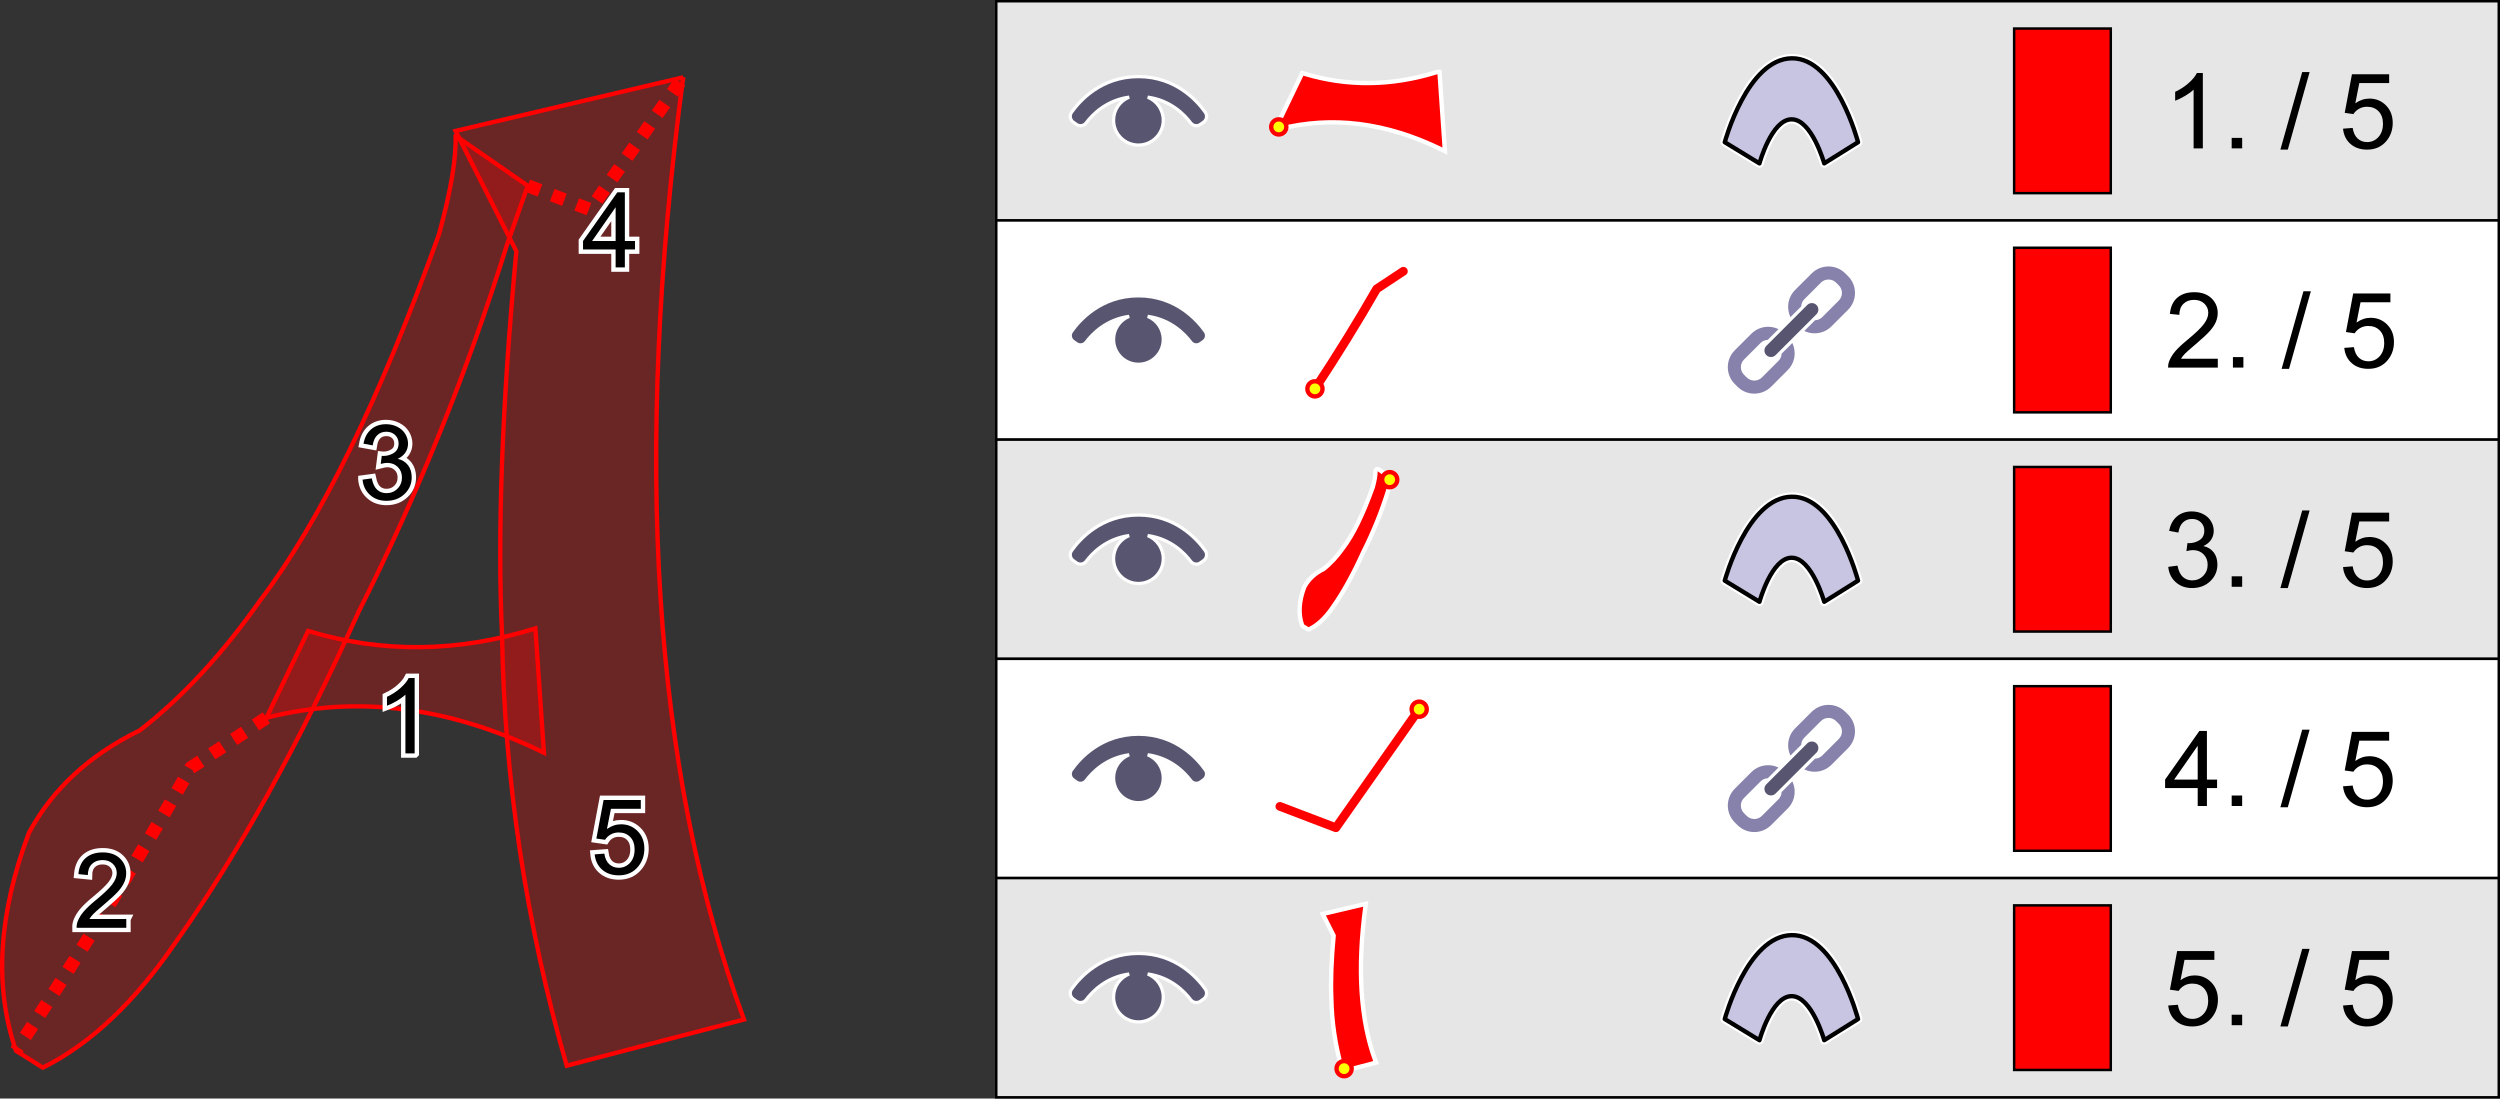 <?xml version="1.0" encoding="UTF-8"?>
<!DOCTYPE svg PUBLIC "-//W3C//DTD SVG 1.1//EN" "http://www.w3.org/Graphics/SVG/1.1/DTD/svg11.dtd">
<!-- Creator: CorelDRAW X6 -->
<svg xmlns="http://www.w3.org/2000/svg" xml:space="preserve" width="201.927mm" height="88.728mm" version="1.1" style="shape-rendering:geometricPrecision; text-rendering:geometricPrecision; image-rendering:optimizeQuality; fill-rule:evenodd; clip-rule:evenodd"
viewBox="0 0 1854079 814693"
 xmlns:xlink="http://www.w3.org/1999/xlink">
 <rect x="0" y="0" width="1854079" height="814693" fill="#333333" stroke="none"/>
 <defs>
  <style type="text/css">
   <![CDATA[
    .str0 {stroke:black;stroke-width:1836.38}
    .str1 {stroke:#FEFEFE;stroke-width:2429.54}
    .str4 {stroke:red;stroke-width:3239.38}
    .str7 {stroke:red;stroke-width:3239.38;stroke-linecap:round;stroke-linejoin:round}
    .str6 {stroke:red;stroke-width:6478.76;stroke-linecap:round;stroke-linejoin:round}
    .str8 {stroke:white;stroke-width:6478.76}
    .str9 {stroke:white;stroke-width:6478.76;stroke-linecap:round;stroke-linejoin:round}
    .str5 {stroke:red;stroke-width:9717.22;stroke-linejoin:round;stroke-dasharray:9717.223 9717.223}
    .str3 {stroke:black;stroke-width:3239.38;stroke-linejoin:round}
    .str2 {stroke:white;stroke-width:6478.76;stroke-linejoin:round}
    .fil8 {fill:none}
    .fil10 {fill:none;fill-rule:nonzero}
    .fil6 {fill:#C8C5E2}
    .fil0 {fill:#E6E6E6}
    .fil3 {fill:red}
    .fil9 {fill:yellow}
    .fil1 {fill:white}
    .fil2 {fill:#585570;fill-rule:nonzero}
    .fil5 {fill:#8682AB;fill-rule:nonzero}
    .fil4 {fill:black;fill-rule:nonzero}
    .fil7 {fill:red;fill-opacity:0.271}
   ]]>
  </style>
 </defs>
 <g id="Layer_x0020_1">
  <rect class="fil0 str0" x="738855" y="918" width="1114306" height="162571"/>
  <rect class="fil1 str0" x="738855" y="163490" width="1114306" height="162571"/>
  <rect class="fil0 str0" x="738855" y="326061" width="1114306" height="162571"/>
  <rect class="fil1 str0" x="738855" y="488632" width="1114306" height="162571"/>
  <rect class="fil0 str0" x="738855" y="651204" width="1114306" height="162571"/>
  <path class="fil2 str1" d="M794689 83273c6039,-8543 21999,-26466 49600,-26466 27600,0 43560,17923 49599,26466 1667,2359 1113,5640 -1238,7319l-2337 1670c-2324,1660 -5556,1160 -7269,-1125 -4564,-6089 -14813,-16743 -31870,-19083 6773,2728 11554,9359 11554,17108 0,10184 -8256,18439 -18439,18439 -10184,0 -18439,-8255 -18439,-18439 0,-7749 4781,-14381 11554,-17109 -17056,2340 -27306,12995 -31870,19084 -1713,2284 -4945,2785 -7269,1125l-2337 -1670c-2350,-1679 -2905,-4960 -1238,-7319z"/>
  <path class="fil2 str1" d="M794689 245844c6039,-8543 21999,-26466 49600,-26466 27600,0 43560,17923 49599,26466 1667,2359 1113,5640 -1238,7319l-2337 1670c-2324,1660 -5556,1160 -7269,-1125 -4564,-6089 -14813,-16743 -31870,-19083 6773,2728 11554,9359 11554,17108 0,10184 -8256,18439 -18439,18439 -10184,0 -18439,-8255 -18439,-18439 0,-7749 4781,-14381 11554,-17109 -17056,2340 -27306,12995 -31870,19084 -1713,2284 -4945,2785 -7269,1125l-2337 -1670c-2350,-1679 -2905,-4960 -1238,-7319z"/>
  <path class="fil2 str1" d="M794689 408415c6039,-8543 21999,-26466 49600,-26466 27600,0 43560,17923 49599,26466 1667,2359 1113,5640 -1238,7319l-2337 1670c-2324,1660 -5556,1160 -7269,-1125 -4564,-6089 -14813,-16743 -31870,-19083 6773,2728 11554,9359 11554,17108 0,10184 -8256,18439 -18439,18439 -10184,0 -18439,-8255 -18439,-18439 0,-7749 4781,-14381 11554,-17109 -17056,2340 -27306,12995 -31870,19084 -1713,2284 -4945,2785 -7269,1125l-2337 -1670c-2350,-1679 -2905,-4960 -1238,-7319z"/>
  <path class="fil2 str1" d="M794689 570987c6039,-8543 21999,-26466 49600,-26466 27600,0 43560,17923 49599,26466 1667,2359 1113,5640 -1238,7319l-2337 1670c-2324,1660 -5556,1160 -7269,-1125 -4564,-6089 -14813,-16743 -31870,-19083 6773,2728 11554,9359 11554,17108 0,10184 -8256,18439 -18439,18439 -10184,0 -18439,-8255 -18439,-18439 0,-7749 4781,-14381 11554,-17109 -17056,2340 -27306,12995 -31870,19084 -1713,2284 -4945,2785 -7269,1125l-2337 -1670c-2350,-1679 -2905,-4960 -1238,-7319z"/>
  <path class="fil2 str1" d="M794689 733558c6039,-8543 21999,-26466 49600,-26466 27600,0 43560,17923 49599,26466 1667,2359 1113,5640 -1238,7319l-2337 1670c-2324,1660 -5556,1160 -7269,-1125 -4564,-6089 -14813,-16743 -31870,-19083 6773,2728 11554,9359 11554,17108 0,10184 -8256,18439 -18439,18439 -10184,0 -18439,-8255 -18439,-18439 0,-7749 4781,-14381 11554,-17109 -17056,2340 -27306,12995 -31870,19084 -1713,2284 -4945,2785 -7269,1125l-2337 -1670c-2350,-1679 -2905,-4960 -1238,-7319z"/>
  <rect class="fil3 str0" x="1493749" y="21166" width="71668" height="122076"/>
  <rect class="fil3 str0" x="1493749" y="183738" width="71668" height="122076"/>
  <rect class="fil3 str0" x="1493749" y="346309" width="71668" height="122076"/>
  <rect class="fil3 str0" x="1493749" y="508880" width="71668" height="122076"/>
  <rect class="fil3 str0" x="1493749" y="671452" width="71668" height="122076"/>
  <path class="fil4" d="M1633692 110035l-6841 0 0 -43561c-1645,1581 -3809,3148 -6478,4717 -2669,1567 -5079,2746 -7204,3524l0 -6608c3822,-1788 7166,-3965 10028,-6530 2864,-2553 4898,-5027 6089,-7437l4405 0 0 55896z"/>
  <polygon id="1" class="fil4" points="1655084,110035 1655084,102261 1662857,102261 1662857,110035 "/>
  <polygon id="2" class="fil4" points="1691206,110968 1707377,53440 1712883,53440 1696713,110968 "/>
  <path id="3" class="fil4" d="M1737669 95420l7152 -544c532,3485 1762,6102 3680,7864 1917,1749 4263,2631 7022,2631 3330,0 6116,-1244 8383,-3719 2254,-2487 3382,-5779 3382,-9873 0,-3900 -1075,-6970 -3239,-9225 -2163,-2254 -5027,-3382 -8590,-3382 -2216,0 -4198,506 -5960,1516 -1749,1011 -3123,2319 -4134,3926l-6452 -933 5364 -28609 27597 0 0 6530 -22142 0 -2968 15017c3330,-2345 6829,-3511 10482,-3511 4846,0 8940,1685 12270,5054 3330,3368 5001,7696 5001,12982 0,5040 -1464,9394 -4393,13060 -3563,4509 -8435,6763 -14602,6763 -5053,0 -9174,-1425 -12374,-4263 -3200,-2837 -5027,-6594 -5481,-11285z"/>
  <path class="fil4" d="M1644794 266076l0 6530 -36850 0c-51,-1645 220,-3227 803,-4755 946,-2500 2462,-4975 4548,-7398 2086,-2423 5067,-5222 8940,-8396 6025,-4963 10119,-8889 12257,-11790 2151,-2902 3227,-5650 3227,-8241 0,-2708 -972,-4989 -2915,-6854 -1944,-1853 -4484,-2786 -7605,-2786 -3305,0 -5947,985 -7930,2954 -1983,1957 -2980,4678 -3006,8163l-6997 -700c479,-5234 2293,-9225 5428,-11971 3148,-2747 7359,-4121 12659,-4121 5338,0 9575,1477 12685,4445 3122,2967 4677,6647 4677,11026 0,2228 -454,4418 -1374,6570 -907,2163 -2423,4431 -4535,6815 -2125,2371 -5636,5649 -10533,9795 -4107,3447 -6751,5779 -7917,7009 -1166,1231 -2125,2462 -2890,3706l27326 0z"/>
  <polygon id="1" class="fil4" points="1656002,272607 1656002,264832 1663775,264832 1663775,272607 "/>
  <polygon id="2" class="fil4" points="1692125,273539 1708295,216011 1713801,216011 1697631,273539 "/>
  <path id="3" class="fil4" d="M1738587 257992l7152 -544c532,3485 1762,6102 3680,7864 1917,1749 4263,2631 7022,2631 3330,0 6116,-1244 8383,-3719 2254,-2487 3382,-5779 3382,-9873 0,-3900 -1075,-6970 -3239,-9225 -2163,-2254 -5027,-3382 -8590,-3382 -2216,0 -4198,506 -5960,1516 -1749,1011 -3123,2319 -4134,3926l-6452 -933 5364 -28609 27597 0 0 6530 -22142 0 -2968 15017c3330,-2345 6829,-3511 10482,-3511 4846,0 8940,1685 12270,5054 3330,3368 5001,7696 5001,12982 0,5040 -1464,9394 -4393,13060 -3563,4509 -8435,6763 -14602,6763 -5053,0 -9174,-1425 -12374,-4263 -3200,-2837 -5027,-6594 -5481,-11285z"/>
  <path class="fil4" d="M1608037 420407l6841 -933c790,3888 2112,6686 3990,8396 1879,1711 4185,2565 6919,2565 3239,0 5974,-1114 8176,-3342 2203,-2228 3305,-4989 3305,-8279 0,-3136 -1024,-5728 -3084,-7774 -2047,-2035 -4652,-3058 -7826,-3058 -1296,0 -2902,259 -4832,764l764 -5986c454,51 829,78 1102,78 2928,0 5545,-765 7890,-2281 2332,-1516 3498,-3848 3498,-6997 0,-2501 -855,-4574 -2552,-6219 -1698,-1646 -3888,-2463 -6570,-2463 -2669,0 -4885,843 -6660,2527 -1775,1685 -2915,4211 -3420,7580l-6841 -1244c842,-4586 2733,-8149 5701,-10676 2954,-2527 6647,-3784 11052,-3784 3032,0 5831,648 8383,1957 2565,1296 4521,3071 5869,5313 1361,2254 2034,4639 2034,7165 0,2397 -647,4574 -1930,6543 -1296,1970 -3214,3538 -5740,4704 3291,751 5843,2332 7670,4729 1814,2385 2722,5391 2722,8979 0,4859 -1775,8993 -5313,12374 -3550,3382 -8033,5066 -13449,5066 -4885,0 -8940,-1465 -12167,-4380 -3238,-2915 -5079,-6685 -5532,-11324z"/>
  <polygon id="1" class="fil4" points="1655084,435178 1655084,427404 1662857,427404 1662857,435178 "/>
  <polygon id="2" class="fil4" points="1691206,436111 1707377,378582 1712883,378582 1696713,436111 "/>
  <path id="3" class="fil4" d="M1737669 420563l7152 -544c532,3485 1762,6102 3680,7864 1917,1749 4263,2631 7022,2631 3330,0 6116,-1244 8383,-3719 2254,-2487 3382,-5779 3382,-9873 0,-3900 -1075,-6970 -3239,-9225 -2163,-2254 -5027,-3382 -8590,-3382 -2216,0 -4198,506 -5960,1516 -1749,1011 -3123,2319 -4134,3926l-6452 -933 5364 -28609 27597 0 0 6530 -22142 0 -2968 15017c3330,-2345 6829,-3511 10482,-3511 4846,0 8940,1685 12270,5054 3330,3368 5001,7696 5001,12982 0,5040 -1464,9394 -4393,13060 -3563,4509 -8435,6763 -14602,6763 -5053,0 -9174,-1425 -12374,-4263 -3200,-2837 -5027,-6594 -5481,-11285z"/>
  <path class="fil4" d="M1629882 597749l0 -13294 -24177 0 0 -6297 25421 -36072 5597 0 0 36072 7541 0 0 6297 -7541 0 0 13294 -6841 0zm0 -19591l0 -25046 -17452 25046 17452 0z"/>
  <polygon id="1" class="fil4" points="1655084,597749 1655084,589975 1662857,589975 1662857,597749 "/>
  <polygon id="2" class="fil4" points="1691206,598682 1707377,541154 1712883,541154 1696713,598682 "/>
  <path id="3" class="fil4" d="M1737669 583134l7152 -544c532,3485 1762,6102 3680,7864 1917,1749 4263,2631 7022,2631 3330,0 6116,-1244 8383,-3719 2254,-2487 3382,-5779 3382,-9873 0,-3900 -1075,-6970 -3239,-9225 -2163,-2254 -5027,-3382 -8590,-3382 -2216,0 -4198,506 -5960,1516 -1749,1011 -3123,2319 -4134,3926l-6452 -933 5364 -28609 27597 0 0 6530 -22142 0 -2968 15017c3330,-2345 6829,-3511 10482,-3511 4846,0 8940,1685 12270,5054 3330,3368 5001,7696 5001,12982 0,5040 -1464,9394 -4393,13060 -3563,4509 -8435,6763 -14602,6763 -5053,0 -9174,-1425 -12374,-4263 -3200,-2837 -5027,-6594 -5481,-11285z"/>
  <path class="fil4" d="M1608037 745706l7152 -544c532,3485 1762,6102 3680,7864 1917,1749 4263,2631 7022,2631 3330,0 6116,-1244 8383,-3719 2254,-2487 3382,-5779 3382,-9873 0,-3900 -1075,-6970 -3239,-9225 -2163,-2254 -5027,-3382 -8590,-3382 -2216,0 -4198,506 -5960,1516 -1749,1011 -3123,2319 -4134,3926l-6452 -933 5364 -28609 27597 0 0 6530 -22142 0 -2968 15017c3330,-2345 6829,-3511 10482,-3511 4846,0 8940,1685 12270,5054 3330,3368 5001,7696 5001,12982 0,5040 -1464,9394 -4393,13060 -3563,4509 -8435,6763 -14602,6763 -5053,0 -9174,-1425 -12374,-4263 -3200,-2837 -5027,-6594 -5481,-11285z"/>
  <polygon id="1" class="fil4" points="1655084,760321 1655084,752546 1662857,752546 1662857,760321 "/>
  <polygon id="2" class="fil4" points="1691206,761253 1707377,703725 1712883,703725 1696713,761253 "/>
  <path id="3" class="fil4" d="M1737669 745706l7152 -544c532,3485 1762,6102 3680,7864 1917,1749 4263,2631 7022,2631 3330,0 6116,-1244 8383,-3719 2254,-2487 3382,-5779 3382,-9873 0,-3900 -1075,-6970 -3239,-9225 -2163,-2254 -5027,-3382 -8590,-3382 -2216,0 -4198,506 -5960,1516 -1749,1011 -3123,2319 -4134,3926l-6452 -933 5364 -28609 27597 0 0 6530 -22142 0 -2968 15017c3330,-2345 6829,-3511 10482,-3511 4846,0 8940,1685 12270,5054 3330,3368 5001,7696 5001,12982 0,5040 -1464,9394 -4393,13060 -3563,4509 -8435,6763 -14602,6763 -5053,0 -9174,-1425 -12374,-4263 -3200,-2837 -5027,-6594 -5481,-11285z"/>
  <g id="_1312493024">
   <path class="fil5" d="M1286542 259819l12316 -12316c3432,-3433 7952,-5149 12469,-5149 2620,0 5239,578 7648,1732l-7963 7963c-1933,75 -3840,844 -5302,2306l-12316 12316c-1541,1541 -2312,3578 -2312,5617 0,2040 771,4077 2312,5618l2038 2038c1542,1541 3579,2312 5618,2312 2039,0 4077,-771 5617,-2312l12316 -12316c1462,-1462 2230,-3370 2306,-5303l7963 -7963c1154,2409 1732,5029 1732,7649 0,4517 -1717,9037 -5149,12469l-12316 12316c-3432,3432 -7952,5148 -12469,5149 -4518,0 -9038,-1717 -12470,-5149l-2038 -2038c-3432,-3432 -5149,-7952 -5149,-12470 0,-4517 1717,-9038 5149,-12469zm36541 -12991c242,218 481,443 713,675l2038 2038c232,232 457,470 675,713l-6876 6875c-199,-255 -416,-501 -650,-736l-2038 -2038c-235,-234 -481,-452 -737,-650l6875 -6876z"/>
   <path class="fil5" d="M1343606 202755l-12316 12316c-3433,3432 -5149,7952 -5149,12469 0,2620 578,5239 1732,7648l7963 -7963c75,-1933 844,-3840 2306,-5302l12316 -12316c1541,-1541 3578,-2312 5617,-2312 2040,0 4077,771 5618,2312l2038 2038c1541,1542 2312,3579 2312,5618 0,2039 -771,4077 -2312,5617l-12316 12316c-1462,1462 -3370,2230 -5303,2306l-7963 7963c2409,1154 5029,1732 7649,1732 4517,0 9037,-1717 12469,-5149l12316 -12316c3432,-3432 5148,-7952 5149,-12469 0,-4518 -1717,-9038 -5149,-12470l-2038 -2038c-3432,-3432 -7952,-5149 -12470,-5149 -4517,0 -9038,1717 -12469,5149zm-12991 36541c218,242 443,481 675,713l2038 2038c232,232 470,457 713,675l6875 -6876c-255,-199 -501,-416 -736,-650l-2038 -2038c-234,-235 -452,-481 -650,-737l-6876 6875z"/>
   <path class="fil2" d="M1316826 263363c-1891,1892 -4959,1892 -6852,0 -1891,-1891 -1891,-4959 0,-6852l30324 -30324c1892,-1892 4960,-1892 6852,0 1891,1891 1891,4960 0,6852l-30325 30324z"/>
  </g>
  <g id="_1312488160">
   <path class="fil5" d="M1286542 584962l12316 -12316c3432,-3433 7952,-5149 12469,-5149 2620,0 5239,578 7648,1732l-7963 7963c-1933,75 -3840,844 -5302,2306l-12316 12316c-1541,1541 -2312,3578 -2312,5617 0,2040 771,4077 2312,5618l2038 2038c1542,1541 3579,2312 5618,2312 2039,0 4077,-771 5617,-2312l12316 -12316c1462,-1462 2230,-3370 2306,-5303l7963 -7963c1154,2409 1732,5029 1732,7649 0,4517 -1717,9037 -5149,12469l-12316 12316c-3432,3432 -7952,5148 -12469,5149 -4518,0 -9038,-1717 -12470,-5149l-2038 -2038c-3432,-3432 -5149,-7952 -5149,-12470 0,-4517 1717,-9038 5149,-12469zm36541 -12991c242,218 481,443 713,675l2038 2038c232,232 457,470 675,713l-6876 6875c-199,-255 -416,-501 -650,-736l-2038 -2038c-235,-234 -481,-452 -737,-650l6875 -6876z"/>
   <path class="fil5" d="M1343606 527898l-12316 12316c-3433,3432 -5149,7952 -5149,12469 0,2620 578,5239 1732,7648l7963 -7963c75,-1933 844,-3840 2306,-5302l12316 -12316c1541,-1541 3578,-2312 5617,-2312 2040,0 4077,771 5618,2312l2038 2038c1541,1542 2312,3579 2312,5618 0,2039 -771,4077 -2312,5617l-12316 12316c-1462,1462 -3370,2230 -5303,2306l-7963 7963c2409,1154 5029,1732 7649,1732 4517,0 9037,-1717 12469,-5149l12316 -12316c3432,-3432 5148,-7952 5149,-12469 0,-4518 -1717,-9038 -5149,-12470l-2038 -2038c-3432,-3432 -7952,-5149 -12470,-5149 -4517,0 -9038,1717 -12469,5149zm-12991 36541c218,242 443,481 675,713l2038 2038c232,232 470,457 713,675l6875 -6876c-255,-199 -501,-416 -736,-650l-2038 -2038c-234,-235 -452,-481 -650,-737l-6876 6875z"/>
   <path class="fil2" d="M1316826 588506c-1891,1892 -4959,1892 -6852,0 -1891,-1891 -1891,-4959 0,-6852l30324 -30324c1892,-1892 4960,-1892 6852,0 1891,1891 1891,4960 0,6852l-30325 30324z"/>
  </g>
  <g id="_1312493696">
   <path class="fil6 str2" d="M1279141 105468l25734 15701c0,0 8945,-32675 23861,-32675 14917,0 24172,32662 24172,32662l25076 -15688c0,0 -16327,-62740 -49248,-62226 -32920,514 -49595,62226 -49595,62226z"/>
   <path class="fil6 str3" d="M1279141 105468l25734 15701c0,0 8945,-32675 23861,-32675 14917,0 24172,32662 24172,32662l25076 -15688c0,0 -16327,-62740 -49248,-62226 -32920,514 -49595,62226 -49595,62226z"/>
  </g>
  <g id="_1312493600">
   <path class="fil6 str2" d="M1279141 430611l25734 15701c0,0 8945,-32675 23861,-32675 14917,0 24172,32662 24172,32662l25076 -15688c0,0 -16327,-62740 -49248,-62226 -32920,514 -49595,62226 -49595,62226z"/>
   <path class="fil6 str3" d="M1279141 430611l25734 15701c0,0 8945,-32675 23861,-32675 14917,0 24172,32662 24172,32662l25076 -15688c0,0 -16327,-62740 -49248,-62226 -32920,514 -49595,62226 -49595,62226z"/>
  </g>
  <g id="_1312488416">
   <path class="fil6 str2" d="M1279141 755754l25734 15701c0,0 8945,-32675 23861,-32675 14917,0 24172,32662 24172,32662l25076 -15688c0,0 -16327,-62740 -49248,-62226 -32920,514 -49595,62226 -49595,62226z"/>
   <path class="fil6 str3" d="M1279141 755754l25734 15701c0,0 8945,-32675 23861,-32675 14917,0 24172,32662 24172,32662l25076 -15688c0,0 -16327,-62740 -49248,-62226 -32920,514 -49595,62226 -49595,62226z"/>
  </g>
  <g id="_1312446144">
   <path class="fil7" d="M397075 466055c-57451,17883 -113641,18513 -168561,1891l-30937 64395c66917,-17048 135520,-8417 205811,25885l-6313 -92170z"/>
   <path class="fil7" d="M11870 779290c-16347,-47283 -13160,-101147 9572,-161599 17386,-32410 44779,-57743 82198,-76009 31522,-24454 61277,-56562 89266,-96334 44193,-58037 88388,-148484 132581,-271342 8835,-32108 12964,-56562 12369,-73363l53535 37125c0,0 0,0 0,0 -5177,14731 -10354,29462 -15530,44193 -29365,94035 -65993,184624 -109894,271776 -44433,98448 -89364,179714 -134783,243797 -30688,45170 -63835,76596 -99433,94274l-19891 -12520 9 0z"/>
   <path class="fil7" d="M506675 57337c-37418,281881 -22394,514802 45073,698760 0,0 0,0 0,0 0,0 0,0 0,0l-131471 34248c-30270,-106066 -46253,-212523 -47949,-319371 -3534,-76009 0,-170878 10601,-284599 -15023,-29755 -30048,-59511 -45072,-89266l168818 -39771z"/>
  </g>
  <path class="fil8 str4" d="M397075 466055c-57451,17883 -113641,18513 -168561,1891l-30937 64395c66917,-17048 135520,-8417 205811,25885l-6313 -92170z"/>
  <path class="fil8 str5" d="M197577 532340c-18692,12343 -37392,24695 -56083,37037 -39283,68497 -82491,138468 -129633,209912"/>
  <path class="fil8 str6" d="M1040783 201173c-6600,4359 -13204,8720 -19804,13079 -13872,24189 -29131,48897 -45777,74127"/>
  <path class="fil8 str7" d="M11870 779290c-16347,-47283 -13160,-101147 9572,-161599 17386,-32410 44779,-57743 82198,-76009 31522,-24454 61277,-56562 89266,-96334 44193,-58037 88388,-148484 132581,-271342 8835,-32108 12964,-56562 12369,-73363l53535 37125c0,0 0,0 0,0 -5177,14731 -10354,29462 -15530,44193 -29365,94035 -65993,184624 -109894,271776 -44433,98448 -89364,179714 -134783,243797 -30688,45170 -63835,76596 -99433,94274l-19891 -12520 9 0z"/>
  <path class="fil8 str5" d="M391392 137768c15441,5896 30892,11783 46342,17679 22981,-32703 45961,-65406 68941,-98110"/>
  <path class="fil8 str6" d="M949198 598038c13839,5284 27685,10560 41533,15844 20596,-29310 41191,-58618 61786,-87928"/>
  <path class="fil8 str4" d="M506675 57337c-37418,281881 -22394,514802 45073,698760 0,0 0,0 0,0 0,0 0,0 0,0l-131471 34248c-30270,-106066 -46253,-212523 -47949,-319371 -3534,-76009 0,-170878 10601,-284599 -15023,-29755 -30048,-59511 -45072,-89266l168818 -39771z"/>
  <g>
   <path class="fil8 str8" d="M1010996 672431c-6132,46191 -3670,84360 7386,114505 0,0 0,0 0,0 0,0 0,0 0,0l-21544 5612c-4960,-17381 -7579,-34826 -7857,-52335 -579,-12455 0,-28001 1737,-46637 -2462,-4877 -4924,-9752 -7386,-14628l27664 -6517z"/>
   <path id="1" class="fil3" d="M1010996 672431c-6132,46191 -3670,84360 7386,114505 0,0 0,0 0,0 0,0 0,0 0,0l-21544 5612c-4960,-17381 -7579,-34826 -7857,-52335 -579,-12455 0,-28001 1737,-46637 -2462,-4877 -4924,-9752 -7386,-14628l27664 -6517z"/>
  </g>
  <g>
   <g>
    <path class="fil8 str8" d="M1066054 55021c-33888,10548 -67031,10920 -99425,1116l-18248 37983c39471,-10056 79937,-4965 121398,15268l-3724 -54366z"/>
    <path id="1" class="fil3" d="M1066054 55021c-33888,10548 -67031,10920 -99425,1116l-18248 37983c39471,-10056 79937,-4965 121398,15268l-3724 -54366z"/>
   </g>
   <circle class="fil9 str4" cx="948380" cy="94119" r="5623"/>
  </g>
  <g>
   <g>
    <path class="fil8 str9" d="M967157 463068c-2734,-7910 -2201,-16921 1601,-27035 2909,-5422 7492,-9660 13752,-12716 5274,-4091 10252,-9463 14934,-16117 7393,-9709 14787,-24841 22181,-45394 1478,-5372 2169,-9463 2070,-12274l8956 6212c0,0 0,0 0,0 -866,2464 -1733,4929 -2598,7393 -4912,15732 -11040,30888 -18385,45468 -7434,16471 -14950,30066 -22549,40787 -5134,7557 -10679,12814 -16635,15772l-3328 -2094 1 0z"/>
    <path id="1" class="fil3" d="M967157 463068c-2734,-7910 -2201,-16921 1601,-27035 2909,-5422 7492,-9660 13752,-12716 5274,-4091 10252,-9463 14934,-16117 7393,-9709 14787,-24841 22181,-45394 1478,-5372 2169,-9463 2070,-12274l8956 6212c0,0 0,0 0,0 -866,2464 -1733,4929 -2598,7393 -4912,15732 -11040,30888 -18385,45468 -7434,16471 -14950,30066 -22549,40787 -5134,7557 -10679,12814 -16635,15772l-3328 -2094 1 0z"/>
   </g>
   <circle class="fil9 str4" cx="1030651" cy="355742" r="5623"/>
  </g>
  <circle class="fil9 str4" cx="996838" cy="792548" r="5623"/>
  <circle class="fil9 str4" cx="975201" cy="288378" r="5623"/>
  <circle class="fil9 str4" cx="1052517" cy="525954" r="5623"/>
 </g>
 <g id="Layer_x0020_1_0">
  <g>
   <path class="fil10 str8" d="M307514 558720l-6841 0 0 -43561c-1645,1581 -3809,3148 -6478,4717 -2669,1567 -5079,2746 -7204,3524l0 -6608c3822,-1788 7166,-3965 10028,-6530 2864,-2553 4898,-5027 6089,-7437l4405 0 0 55896z"/>
  </g>
  <path id="1" class="fil4" d="M307514 558720l-6841 0 0 -43561c-1645,1581 -3809,3148 -6478,4717 -2669,1567 -5079,2746 -7204,3524l0 -6608c3822,-1788 7166,-3965 10028,-6530 2864,-2553 4898,-5027 6089,-7437l4405 0 0 55896z"/>
  <g>
   <path class="fil10 str8" d="M93664 681541l0 6530 -36850 0c-51,-1645 220,-3227 803,-4755 946,-2500 2462,-4975 4548,-7398 2086,-2423 5067,-5222 8940,-8396 6025,-4963 10119,-8889 12257,-11790 2151,-2902 3227,-5650 3227,-8241 0,-2708 -972,-4989 -2915,-6854 -1944,-1853 -4484,-2786 -7605,-2786 -3305,0 -5947,985 -7930,2954 -1983,1957 -2980,4678 -3006,8163l-6997 -700c479,-5234 2293,-9225 5428,-11971 3148,-2747 7359,-4121 12659,-4121 5338,0 9575,1477 12685,4445 3122,2967 4677,6647 4677,11026 0,2228 -454,4418 -1374,6570 -907,2163 -2423,4431 -4535,6815 -2125,2371 -5636,5649 -10533,9795 -4107,3447 -6751,5779 -7917,7009 -1166,1231 -2125,2462 -2890,3706l27326 0z"/>
  </g>
  <path id="1" class="fil4" d="M93664 681541l0 6530 -36850 0c-51,-1645 220,-3227 803,-4755 946,-2500 2462,-4975 4548,-7398 2086,-2423 5067,-5222 8940,-8396 6025,-4963 10119,-8889 12257,-11790 2151,-2902 3227,-5650 3227,-8241 0,-2708 -972,-4989 -2915,-6854 -1944,-1853 -4484,-2786 -7605,-2786 -3305,0 -5947,985 -7930,2954 -1983,1957 -2980,4678 -3006,8163l-6997 -700c479,-5234 2293,-9225 5428,-11971 3148,-2747 7359,-4121 12659,-4121 5338,0 9575,1477 12685,4445 3122,2967 4677,6647 4677,11026 0,2228 -454,4418 -1374,6570 -907,2163 -2423,4431 -4535,6815 -2125,2371 -5636,5649 -10533,9795 -4107,3447 -6751,5779 -7917,7009 -1166,1231 -2125,2462 -2890,3706l27326 0z"/>
  <g>
   <path class="fil10 str8" d="M268873 355719l6841 -933c790,3888 2112,6686 3990,8396 1879,1711 4185,2565 6919,2565 3239,0 5974,-1114 8176,-3342 2203,-2228 3305,-4989 3305,-8279 0,-3136 -1024,-5728 -3084,-7774 -2047,-2035 -4652,-3058 -7826,-3058 -1296,0 -2902,259 -4832,764l764 -5986c454,51 829,78 1102,78 2928,0 5545,-765 7890,-2281 2332,-1516 3498,-3848 3498,-6997 0,-2501 -855,-4574 -2552,-6219 -1698,-1646 -3888,-2463 -6570,-2463 -2669,0 -4885,843 -6660,2527 -1775,1685 -2915,4211 -3420,7580l-6841 -1244c842,-4586 2733,-8149 5701,-10676 2954,-2527 6647,-3784 11052,-3784 3032,0 5831,648 8383,1957 2565,1296 4521,3071 5869,5313 1361,2254 2034,4639 2034,7165 0,2397 -647,4574 -1930,6543 -1296,1970 -3214,3538 -5740,4704 3291,751 5843,2332 7670,4729 1814,2385 2722,5391 2722,8979 0,4859 -1775,8993 -5313,12374 -3550,3382 -8033,5066 -13449,5066 -4885,0 -8940,-1465 -12167,-4380 -3238,-2915 -5079,-6685 -5532,-11324z"/>
  </g>
  <path id="1" class="fil4" d="M268873 355719l6841 -933c790,3888 2112,6686 3990,8396 1879,1711 4185,2565 6919,2565 3239,0 5974,-1114 8176,-3342 2203,-2228 3305,-4989 3305,-8279 0,-3136 -1024,-5728 -3084,-7774 -2047,-2035 -4652,-3058 -7826,-3058 -1296,0 -2902,259 -4832,764l764 -5986c454,51 829,78 1102,78 2928,0 5545,-765 7890,-2281 2332,-1516 3498,-3848 3498,-6997 0,-2501 -855,-4574 -2552,-6219 -1698,-1646 -3888,-2463 -6570,-2463 -2669,0 -4885,843 -6660,2527 -1775,1685 -2915,4211 -3420,7580l-6841 -1244c842,-4586 2733,-8149 5701,-10676 2954,-2527 6647,-3784 11052,-3784 3032,0 5831,648 8383,1957 2565,1296 4521,3071 5869,5313 1361,2254 2034,4639 2034,7165 0,2397 -647,4574 -1930,6543 -1296,1970 -3214,3538 -5740,4704 3291,751 5843,2332 7670,4729 1814,2385 2722,5391 2722,8979 0,4859 -1775,8993 -5313,12374 -3550,3382 -8033,5066 -13449,5066 -4885,0 -8940,-1465 -12167,-4380 -3238,-2915 -5079,-6685 -5532,-11324z"/>
  <g>
   <path class="fil10 str8" d="M456569 198329l0 -13294 -24177 0 0 -6297 25421 -36072 5597 0 0 36072 7541 0 0 6297 -7541 0 0 13294 -6841 0zm0 -19591l0 -25046 -17452 25046 17452 0z"/>
  </g>
  <path id="1" class="fil4" d="M456569 198329l0 -13294 -24177 0 0 -6297 25421 -36072 5597 0 0 36072 7541 0 0 6297 -7541 0 0 13294 -6841 0zm0 -19591l0 -25046 -17452 25046 17452 0z"/>
  <g>
   <path class="fil10 str8" d="M441034 633629l7152 -544c532,3485 1762,6102 3680,7864 1917,1749 4263,2631 7022,2631 3330,0 6116,-1244 8383,-3719 2254,-2487 3382,-5779 3382,-9873 0,-3900 -1075,-6970 -3239,-9225 -2163,-2254 -5027,-3382 -8590,-3382 -2216,0 -4198,506 -5960,1516 -1749,1011 -3123,2319 -4134,3926l-6452 -933 5364 -28609 27597 0 0 6530 -22142 0 -2968 15017c3330,-2345 6829,-3511 10482,-3511 4846,0 8940,1685 12270,5054 3330,3368 5001,7696 5001,12982 0,5040 -1464,9394 -4393,13060 -3563,4509 -8435,6763 -14602,6763 -5053,0 -9174,-1425 -12374,-4263 -3200,-2837 -5027,-6594 -5481,-11285z"/>
  </g>
  <path id="1" class="fil4" d="M441034 633629l7152 -544c532,3485 1762,6102 3680,7864 1917,1749 4263,2631 7022,2631 3330,0 6116,-1244 8383,-3719 2254,-2487 3382,-5779 3382,-9873 0,-3900 -1075,-6970 -3239,-9225 -2163,-2254 -5027,-3382 -8590,-3382 -2216,0 -4198,506 -5960,1516 -1749,1011 -3123,2319 -4134,3926l-6452 -933 5364 -28609 27597 0 0 6530 -22142 0 -2968 15017c3330,-2345 6829,-3511 10482,-3511 4846,0 8940,1685 12270,5054 3330,3368 5001,7696 5001,12982 0,5040 -1464,9394 -4393,13060 -3563,4509 -8435,6763 -14602,6763 -5053,0 -9174,-1425 -12374,-4263 -3200,-2837 -5027,-6594 -5481,-11285z"/>
 </g>
</svg>
